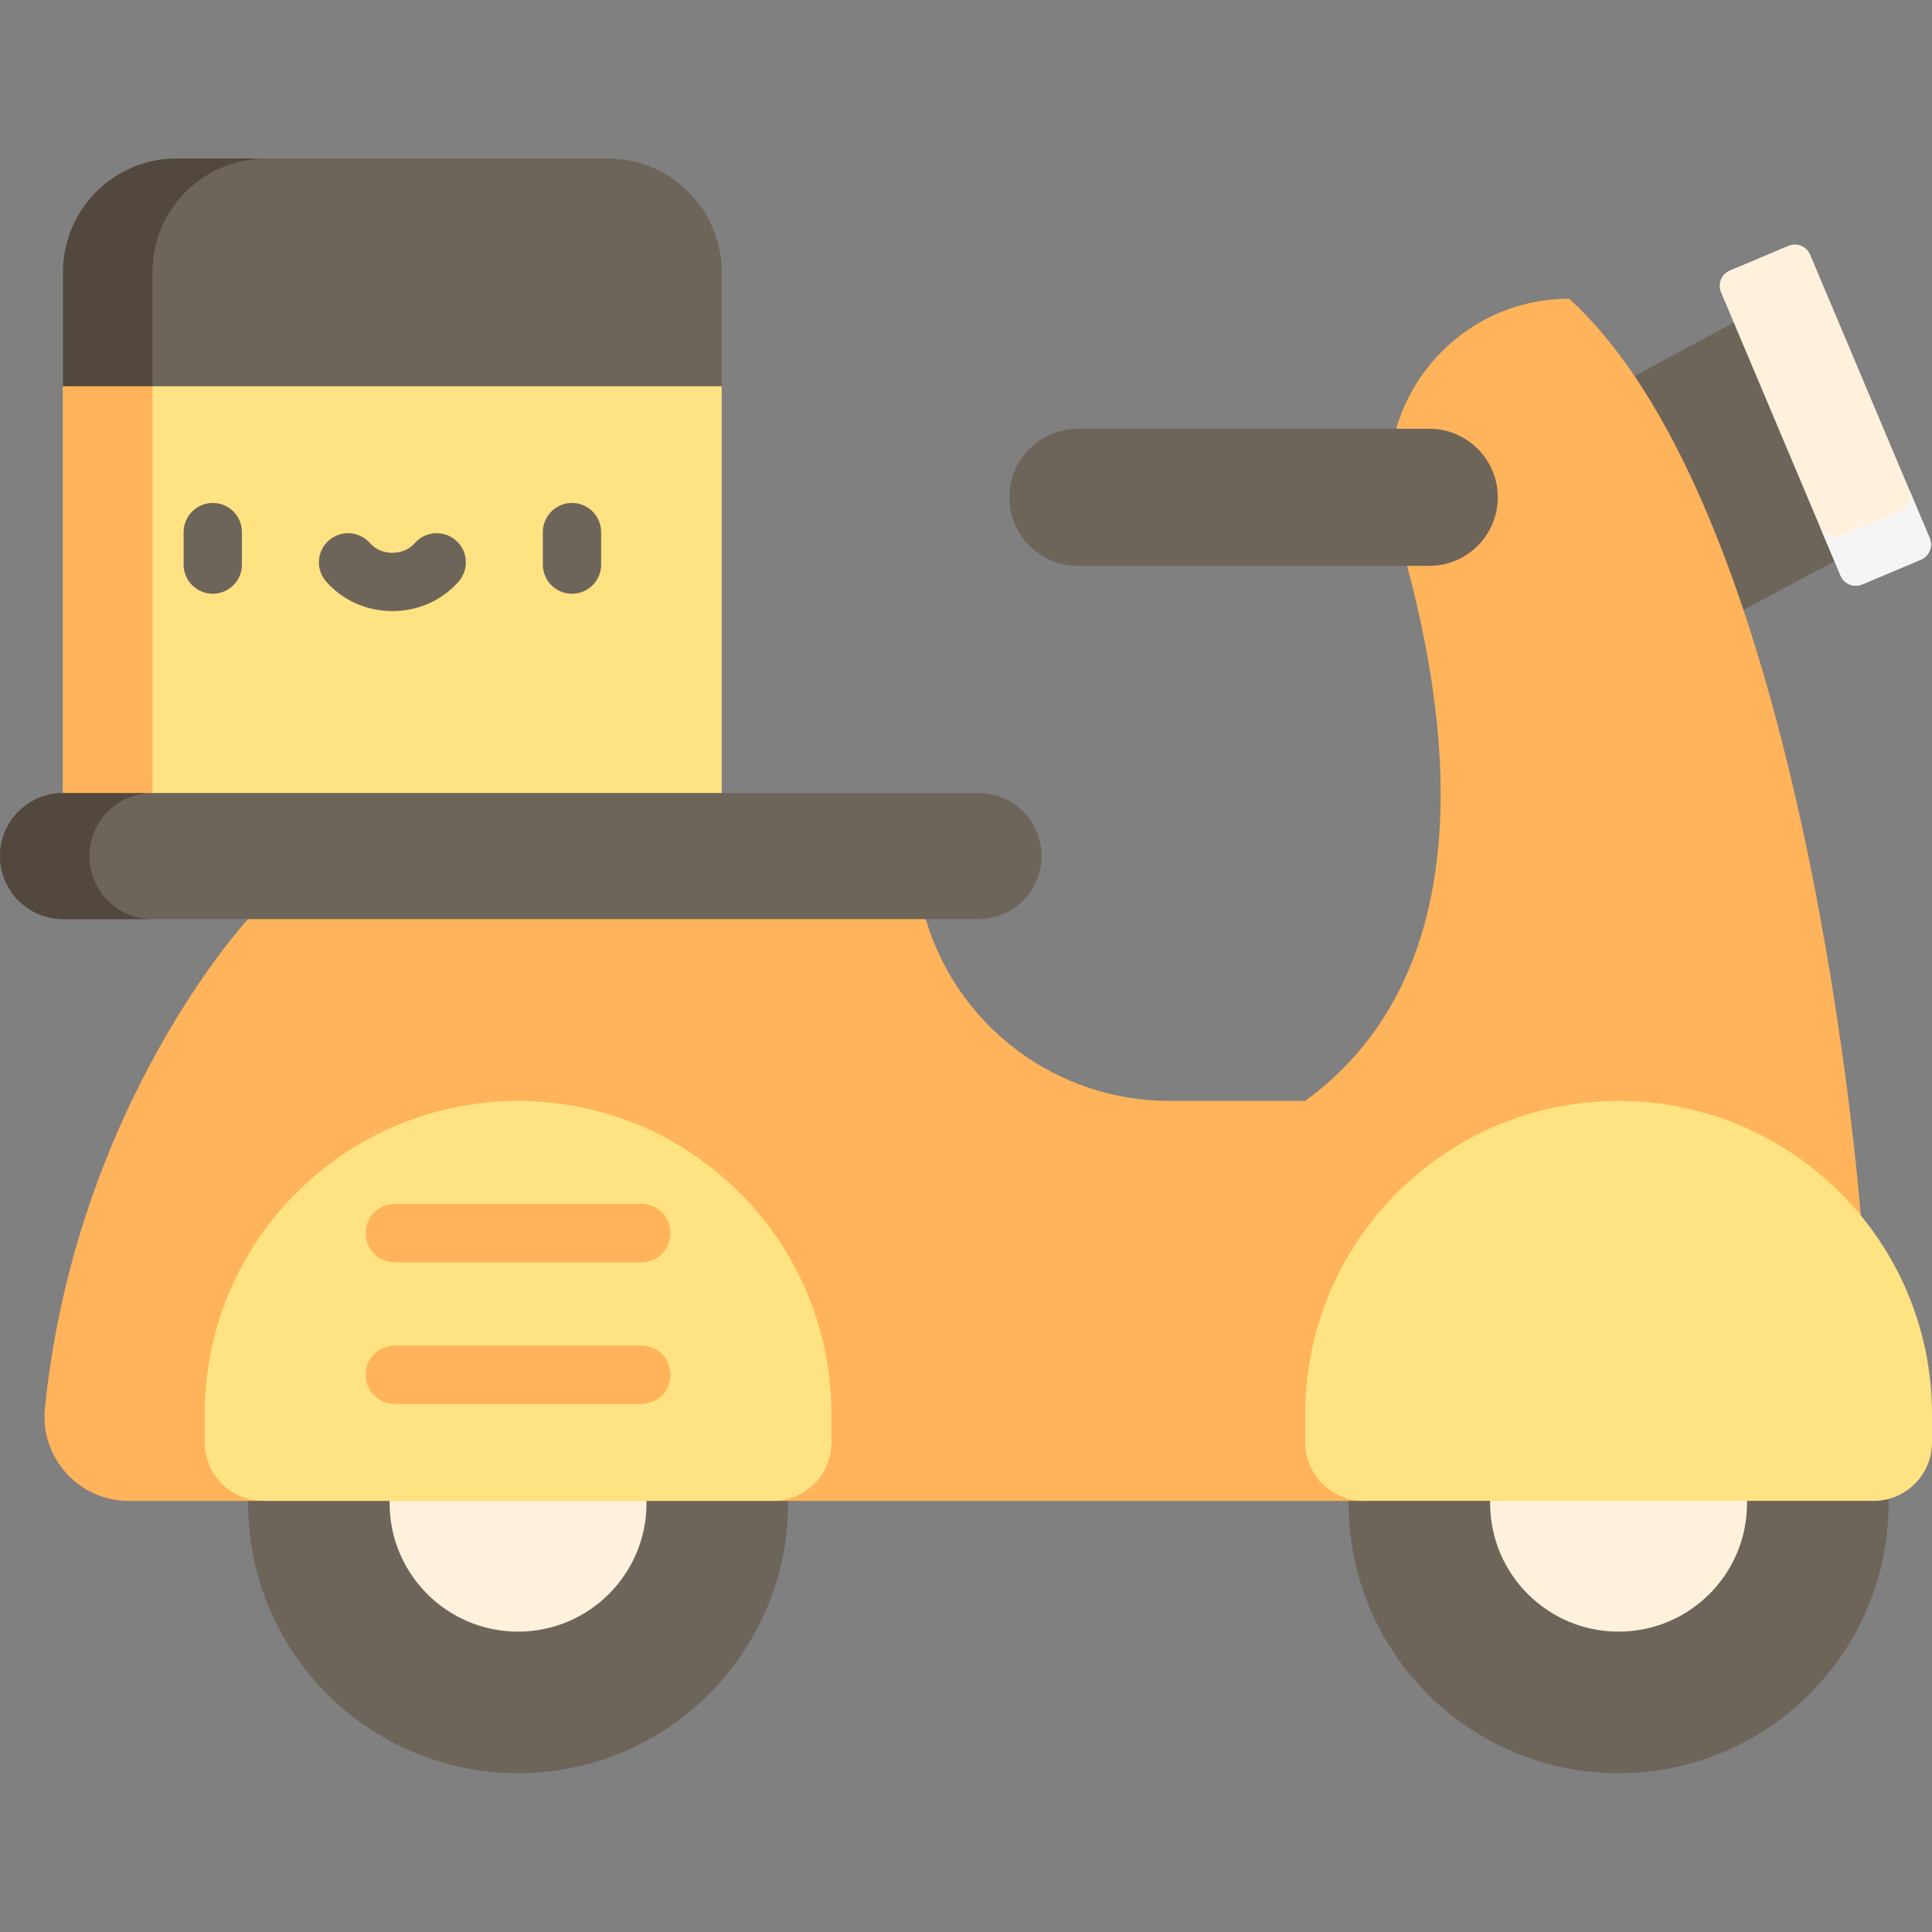 <svg width="110" height="110" viewBox="0 0 110 110" fill="none" xmlns="http://www.w3.org/2000/svg">
<rect x="0" y="0" width="110" height="110" fill="#808080" stroke="none"/>
<g clip-path="url(#clip0)">
<path d="M106.668 30.755L97.216 35.834C96.165 36.36 95.046 36.608 93.946 36.608C91.249 36.608 88.655 35.119 87.37 32.542C85.56 28.914 87.034 24.505 90.662 22.695L100.115 17.616L106.668 30.755Z" fill="#6E655A"/>
<path d="M22.481 17.01L3.589 21.994V45.149L32.189 48.74L41.091 45.149V21.994L22.481 17.01Z" fill="#FFE282"/>
<path d="M12.115 33.806C11.198 33.806 10.455 33.062 10.455 32.146V30.296C10.455 29.378 11.198 28.636 12.115 28.636C13.032 28.636 13.775 29.378 13.775 30.296V32.146C13.775 33.062 13.032 33.806 12.115 33.806Z" fill="#6E655A"/>
<path d="M32.566 33.806C31.65 33.806 30.907 33.062 30.907 32.146V30.296C30.907 29.378 31.65 28.636 32.566 28.636C33.484 28.636 34.227 29.378 34.227 30.296V32.146C34.227 33.062 33.484 33.806 32.566 33.806Z" fill="#6E655A"/>
<path d="M22.341 34.794C20.878 34.794 19.503 34.18 18.567 33.109C17.964 32.419 18.034 31.371 18.725 30.767C19.415 30.164 20.463 30.234 21.067 30.925C21.372 31.273 21.837 31.474 22.341 31.474C22.846 31.474 23.31 31.273 23.615 30.925C24.218 30.234 25.267 30.164 25.957 30.767C26.647 31.371 26.718 32.42 26.114 33.109C25.179 34.18 23.803 34.794 22.341 34.794Z" fill="#6E655A"/>
<path d="M41.091 15.5V21.994H3.589V15.5C3.589 11.923 6.492 9.023 10.068 9.023H34.615C38.192 9.023 41.091 11.923 41.091 15.5Z" fill="#6E655A"/>
<path d="M15.159 9.023H10.068C6.491 9.023 3.59 11.923 3.59 15.5V21.994H8.68V15.5C8.68 11.923 11.582 9.023 15.159 9.023Z" fill="#52483D"/>
<path d="M107.529 85.585C107.529 94.076 100.646 100.959 92.155 100.959C83.665 100.959 76.782 94.076 76.782 85.585C76.782 77.094 83.665 70.211 92.155 70.211C100.646 70.211 107.529 77.094 107.529 85.585Z" fill="#6E655A"/>
<path d="M99.469 85.585C99.469 89.624 96.195 92.898 92.155 92.898C88.117 92.898 84.842 89.624 84.842 85.585C84.842 81.546 88.117 78.272 92.155 78.272C96.195 78.272 99.469 81.546 99.469 85.585Z" fill="#FFF1DB"/>
<path d="M44.87 85.585C44.87 94.076 37.987 100.959 29.497 100.959C21.005 100.959 14.123 94.076 14.123 85.585C14.123 77.094 21.005 70.211 29.497 70.211C37.987 70.211 44.87 77.094 44.87 85.585Z" fill="#6E655A"/>
<path d="M36.81 85.585C36.81 89.624 33.535 92.898 29.497 92.898C25.457 92.898 22.183 89.624 22.183 85.585C22.183 81.546 25.457 78.272 29.497 78.272C33.535 78.272 36.81 81.546 36.81 85.585Z" fill="#FFF1DB"/>
<path d="M89.346 17.01C82.505 17.01 77.559 23.599 79.527 30.152C82.727 40.814 84.496 55.253 74.311 62.682H66.583C60.176 62.682 54.532 58.472 52.706 52.331L32.188 48.741L14.122 52.331C14.122 52.331 4.312 62.902 2.557 80.173C2.27 82.997 4.486 85.453 7.325 85.453H77.64L105.942 69.196C105.942 69.196 102.976 29.468 89.346 17.01V17.01Z" fill="#FFB35A"/>
<path d="M92.155 62.682C82.3 62.682 74.312 70.672 74.312 80.526V82.124C74.312 83.963 75.802 85.453 77.64 85.453H106.672C108.51 85.453 110 83.963 110 82.124V80.526C110 70.672 102.011 62.682 92.155 62.682V62.682Z" fill="#FFE282"/>
<path d="M29.497 62.682C19.641 62.682 11.652 70.672 11.652 80.526V82.124C11.652 83.963 13.142 85.453 14.98 85.453H44.012C45.85 85.453 47.34 83.963 47.34 82.124V80.526C47.34 70.672 39.352 62.682 29.497 62.682Z" fill="#FFE282"/>
<path d="M36.512 71.871H22.48C21.564 71.871 20.82 71.128 20.82 70.211C20.82 69.295 21.564 68.551 22.48 68.551H36.512C37.429 68.551 38.172 69.295 38.172 70.211C38.172 71.128 37.429 71.871 36.512 71.871Z" fill="#FFB35A"/>
<path d="M36.512 79.932H22.48C21.564 79.932 20.82 79.188 20.82 78.272C20.82 77.356 21.564 76.612 22.48 76.612H36.512C37.429 76.612 38.172 77.356 38.172 78.272C38.172 79.188 37.429 79.932 36.512 79.932Z" fill="#FFB35A"/>
<path d="M55.711 45.15H3.59C1.607 45.15 0 46.757 0 48.74C0 50.723 1.607 52.331 3.59 52.331H55.711C57.694 52.331 59.302 50.723 59.302 48.74C59.302 46.757 57.694 45.15 55.711 45.15V45.15Z" fill="#6E655A"/>
<path d="M5.091 48.74C5.091 46.757 6.698 45.15 8.681 45.15H3.59C1.607 45.15 0 46.757 0 48.74C0 50.723 1.607 52.331 3.59 52.331H8.681C6.698 52.331 5.091 50.723 5.091 48.74Z" fill="#52483D"/>
<path d="M81.377 24.412H61.371C59.216 24.412 57.47 26.159 57.47 28.314C57.47 30.469 59.216 32.216 61.371 32.216H81.377C83.531 32.216 85.279 30.469 85.279 28.314C85.279 26.159 83.531 24.412 81.377 24.412V24.412Z" fill="#6E655A"/>
<path d="M109.865 30.631L103.061 14.499C102.859 14.019 102.305 13.794 101.824 13.997L98.491 15.402C98.01 15.605 97.785 16.159 97.988 16.64L104.792 32.77C104.994 33.251 105.548 33.476 106.028 33.274L109.362 31.867C109.842 31.665 110.068 31.111 109.865 30.631Z" fill="#FFF1DB"/>
<path d="M104.792 32.771C104.995 33.251 105.548 33.476 106.029 33.274L109.362 31.867C109.843 31.665 110.068 31.111 109.866 30.631L108.692 27.848C108.891 28.328 108.666 28.878 108.187 29.08L104.854 30.486C104.373 30.689 103.82 30.463 103.617 29.983L104.792 32.771Z" fill="#F5F5F5"/>
<path d="M3.589 21.994H8.68V45.15H3.589V21.994Z" fill="#FFB35A"/>
</g>
<defs>
<clipPath id="clip0">
<rect width="110" height="110" fill="white"/>
</clipPath>
</defs>
</svg>

